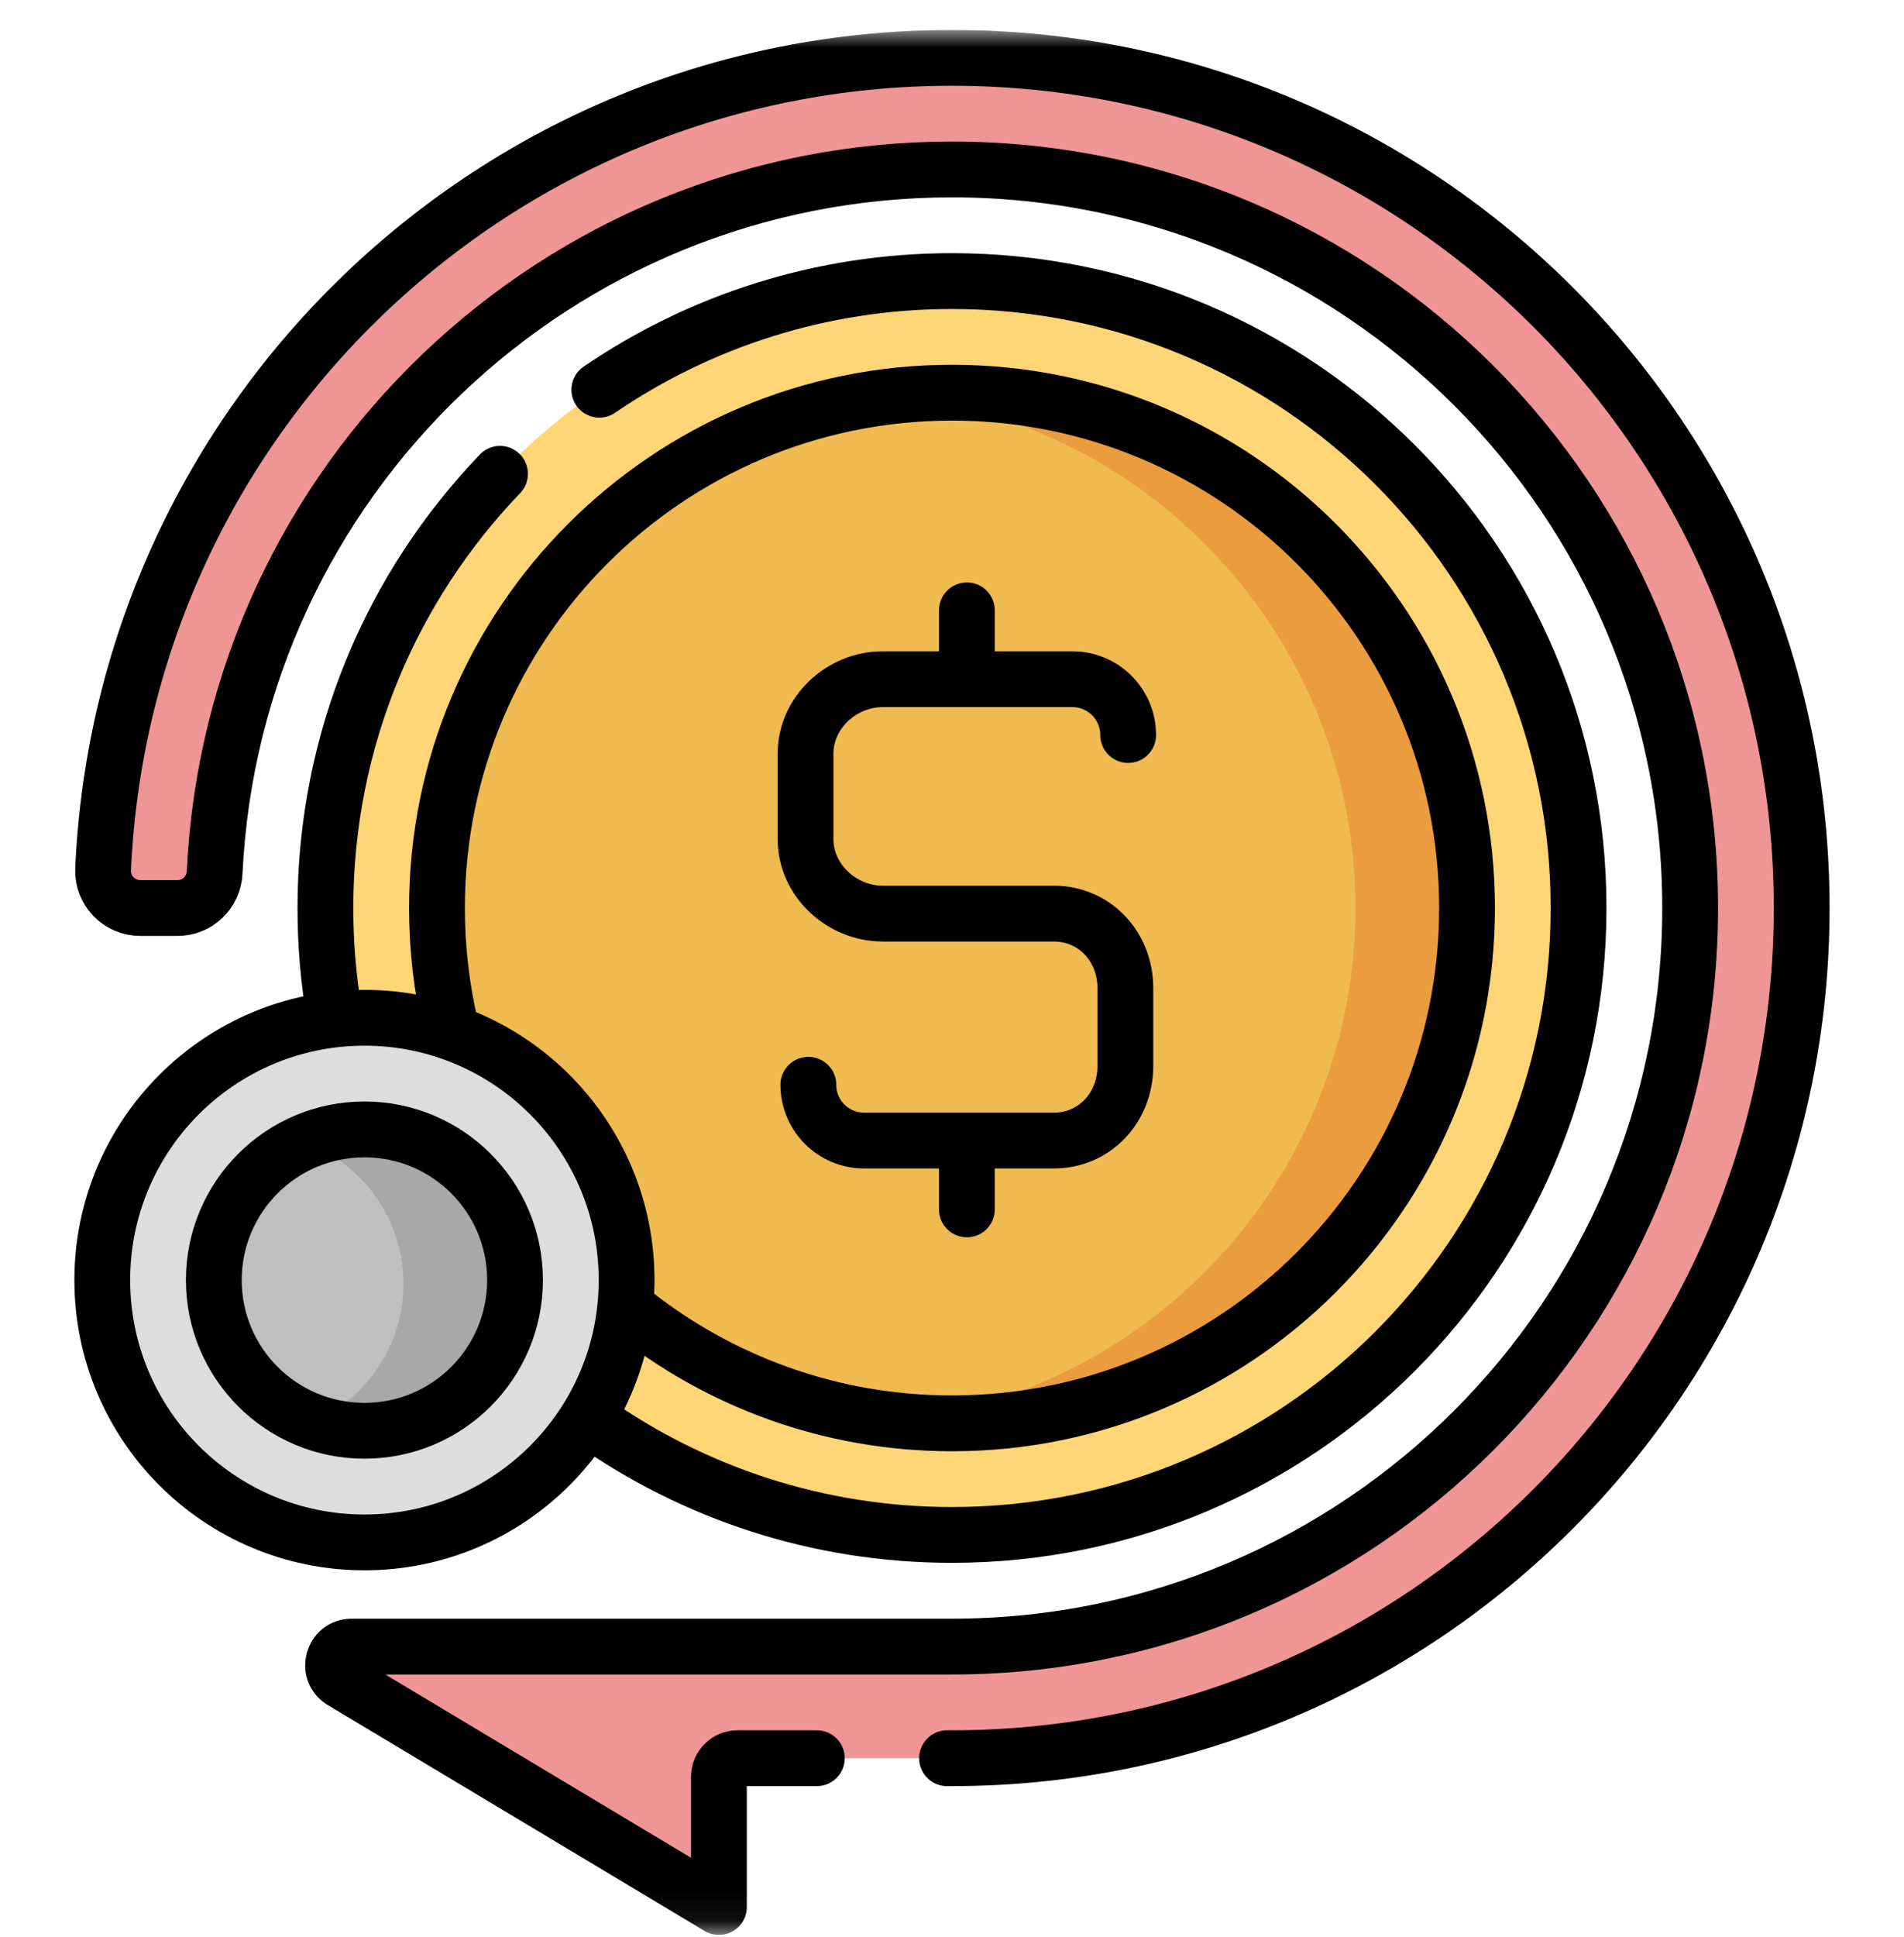 <svg width="60" height="61" viewBox="0 0 60 61" fill="none" xmlns="http://www.w3.org/2000/svg">
<g clip-path="url(#clip0_1808_17512)">
<mask id="mask0_1808_17512" style="mask-type:luminance" maskUnits="userSpaceOnUse" x="0" y="0" width="60" height="61">
<path d="M0 0.943H60V60.943H0V0.943Z" fill="white"/>
</mask>
<g mask="url(#mask0_1808_17512)">
<path d="M4.421 28.599C3.754 28.599 3.219 28.043 3.249 27.377C3.888 13.156 15.62 1.822 29.999 1.822C44.788 1.822 56.776 13.81 56.776 28.599C56.776 43.388 44.788 55.377 29.999 55.377H23.241C22.918 55.377 22.655 55.639 22.655 55.962V60.064L10.781 52.949C10.271 52.644 10.488 51.861 11.082 51.861H29.999C42.846 51.861 53.261 41.446 53.261 28.599C53.261 15.752 42.846 5.337 29.999 5.337C17.528 5.337 7.35 15.151 6.764 27.477C6.734 28.104 6.222 28.599 5.594 28.599H4.421Z" fill="#EF9595"/>
<path d="M30 48.345C19.095 48.345 10.254 39.505 10.254 28.599C10.254 17.694 19.095 8.853 30 8.853C40.906 8.853 49.746 17.694 49.746 28.599C49.746 39.505 40.906 48.345 30 48.345Z" fill="#FFD576"/>
<path d="M30 44.83C21.036 44.83 13.77 37.563 13.77 28.599C13.77 19.635 21.036 12.369 30 12.369C38.964 12.369 46.23 19.635 46.23 28.599C46.23 37.563 38.964 44.83 30 44.83Z" fill="#EFBA50"/>
<path d="M46.23 28.599C46.23 33.08 44.414 37.139 41.476 40.075C38.539 43.013 34.481 44.83 30 44.83C29.406 44.83 28.82 44.798 28.242 44.736C32.022 44.328 35.413 42.624 37.961 40.075C40.898 37.139 42.715 33.08 42.715 28.599C42.715 24.118 40.898 20.06 37.961 17.123C35.413 14.574 32.022 12.87 28.242 12.462C28.82 12.4 29.406 12.369 30 12.369C34.481 12.369 38.539 14.185 41.476 17.123C44.414 20.06 46.23 24.118 46.23 28.599Z" fill="#EA9C3F"/>
<path d="M11.484 48.58C6.922 48.58 3.223 44.881 3.223 40.318C3.223 35.755 6.922 32.056 11.484 32.056C16.047 32.056 19.746 35.755 19.746 40.318C19.746 44.881 16.047 48.58 11.484 48.58Z" fill="#DDDDDD"/>
<path d="M11.484 45.064C8.863 45.064 6.738 42.939 6.738 40.318C6.738 37.697 8.863 35.572 11.484 35.572C14.106 35.572 16.23 37.697 16.23 40.318C16.23 42.939 14.106 45.064 11.484 45.064Z" fill="#BFBFBF"/>
<path d="M16.23 40.318C16.23 41.628 15.699 42.815 14.84 43.674C13.981 44.533 12.794 45.064 11.484 45.064C10.919 45.064 10.376 44.965 9.873 44.783C10.418 44.545 10.909 44.206 11.324 43.791C12.183 42.932 12.714 41.745 12.714 40.435C12.714 39.125 12.183 37.938 11.324 37.079C10.835 36.59 10.241 36.208 9.578 35.97C10.162 35.714 10.806 35.572 11.484 35.572C12.794 35.572 13.981 36.103 14.84 36.962C15.699 37.821 16.23 39.008 16.23 40.318Z" fill="#A8A8A8"/>
<path d="M25.741 55.377H23.241C22.918 55.377 22.655 55.639 22.655 55.962V60.064L10.781 52.949C10.271 52.644 10.488 51.861 11.082 51.861H29.999C42.846 51.861 53.261 41.446 53.261 28.599C53.261 15.752 42.846 5.337 29.999 5.337C17.528 5.337 7.35 15.151 6.764 27.477C6.734 28.104 6.222 28.599 5.594 28.599H4.421C3.754 28.599 3.219 28.043 3.249 27.377C3.888 13.156 15.62 1.822 29.999 1.822C44.788 1.822 56.776 13.81 56.776 28.599C56.776 43.388 44.788 55.377 29.999 55.377H29.843" stroke="black" stroke-width="1.758" stroke-miterlimit="10" stroke-linecap="round" stroke-linejoin="round"/>
<path d="M18.886 12.274C22.052 10.115 25.878 8.853 29.998 8.853C40.904 8.853 49.745 17.694 49.745 28.599C49.745 39.505 40.904 48.345 29.998 48.345C25.772 48.345 21.855 47.017 18.643 44.755" stroke="black" stroke-width="1.758" stroke-miterlimit="10" stroke-linecap="round" stroke-linejoin="round"/>
<path d="M10.539 31.96C10.351 30.868 10.254 29.745 10.254 28.599V28.599C10.254 23.29 12.349 18.471 15.757 14.923" stroke="black" stroke-width="1.758" stroke-miterlimit="10" stroke-linecap="round" stroke-linejoin="round"/>
<path d="M14.199 32.324C13.918 31.128 13.77 29.881 13.77 28.599V28.599C13.77 19.635 21.036 12.368 30 12.368C38.964 12.368 46.23 19.635 46.23 28.599V28.599C46.23 37.563 38.964 44.83 30 44.83C26.164 44.83 22.638 43.499 19.86 41.273" stroke="black" stroke-width="1.758" stroke-miterlimit="10" stroke-linecap="round" stroke-linejoin="round"/>
<path d="M11.484 48.58C6.922 48.58 3.223 44.881 3.223 40.318C3.223 35.755 6.922 32.056 11.484 32.056C16.047 32.056 19.746 35.755 19.746 40.318C19.746 44.881 16.047 48.58 11.484 48.58Z" stroke="black" stroke-width="1.758" stroke-miterlimit="10" stroke-linecap="round" stroke-linejoin="round"/>
<path d="M11.484 45.064C8.863 45.064 6.738 42.939 6.738 40.318C6.738 37.697 8.863 35.572 11.484 35.572C14.106 35.572 16.23 37.697 16.23 40.318C16.23 42.939 14.106 45.064 11.484 45.064Z" stroke="black" stroke-width="1.758" stroke-miterlimit="10" stroke-linecap="round" stroke-linejoin="round"/>
<path d="M35.551 23.15C35.551 22.179 34.764 21.392 33.793 21.392H27.816C26.522 21.392 25.385 22.441 25.385 23.736V26.431C25.385 27.726 26.522 28.775 27.816 28.775H33.207C34.502 28.775 35.463 29.824 35.463 31.119V33.58C35.463 34.874 34.502 35.923 33.207 35.923H27.23C26.26 35.923 25.473 35.136 25.473 34.166" stroke="black" stroke-width="1.758" stroke-miterlimit="10" stroke-linecap="round" stroke-linejoin="round"/>
<path d="M30.469 21.216V19.224" stroke="black" stroke-width="1.758" stroke-miterlimit="10" stroke-linecap="round" stroke-linejoin="round"/>
<path d="M30.469 38.091V36.099" stroke="black" stroke-width="1.758" stroke-miterlimit="10" stroke-linecap="round" stroke-linejoin="round"/>
</g>
</g>
<defs>
<clipPath id="clip0_1808_17512">
<rect width="60" height="60" fill="white" transform="translate(0 0.943)"/>
</clipPath>
</defs>
</svg>
